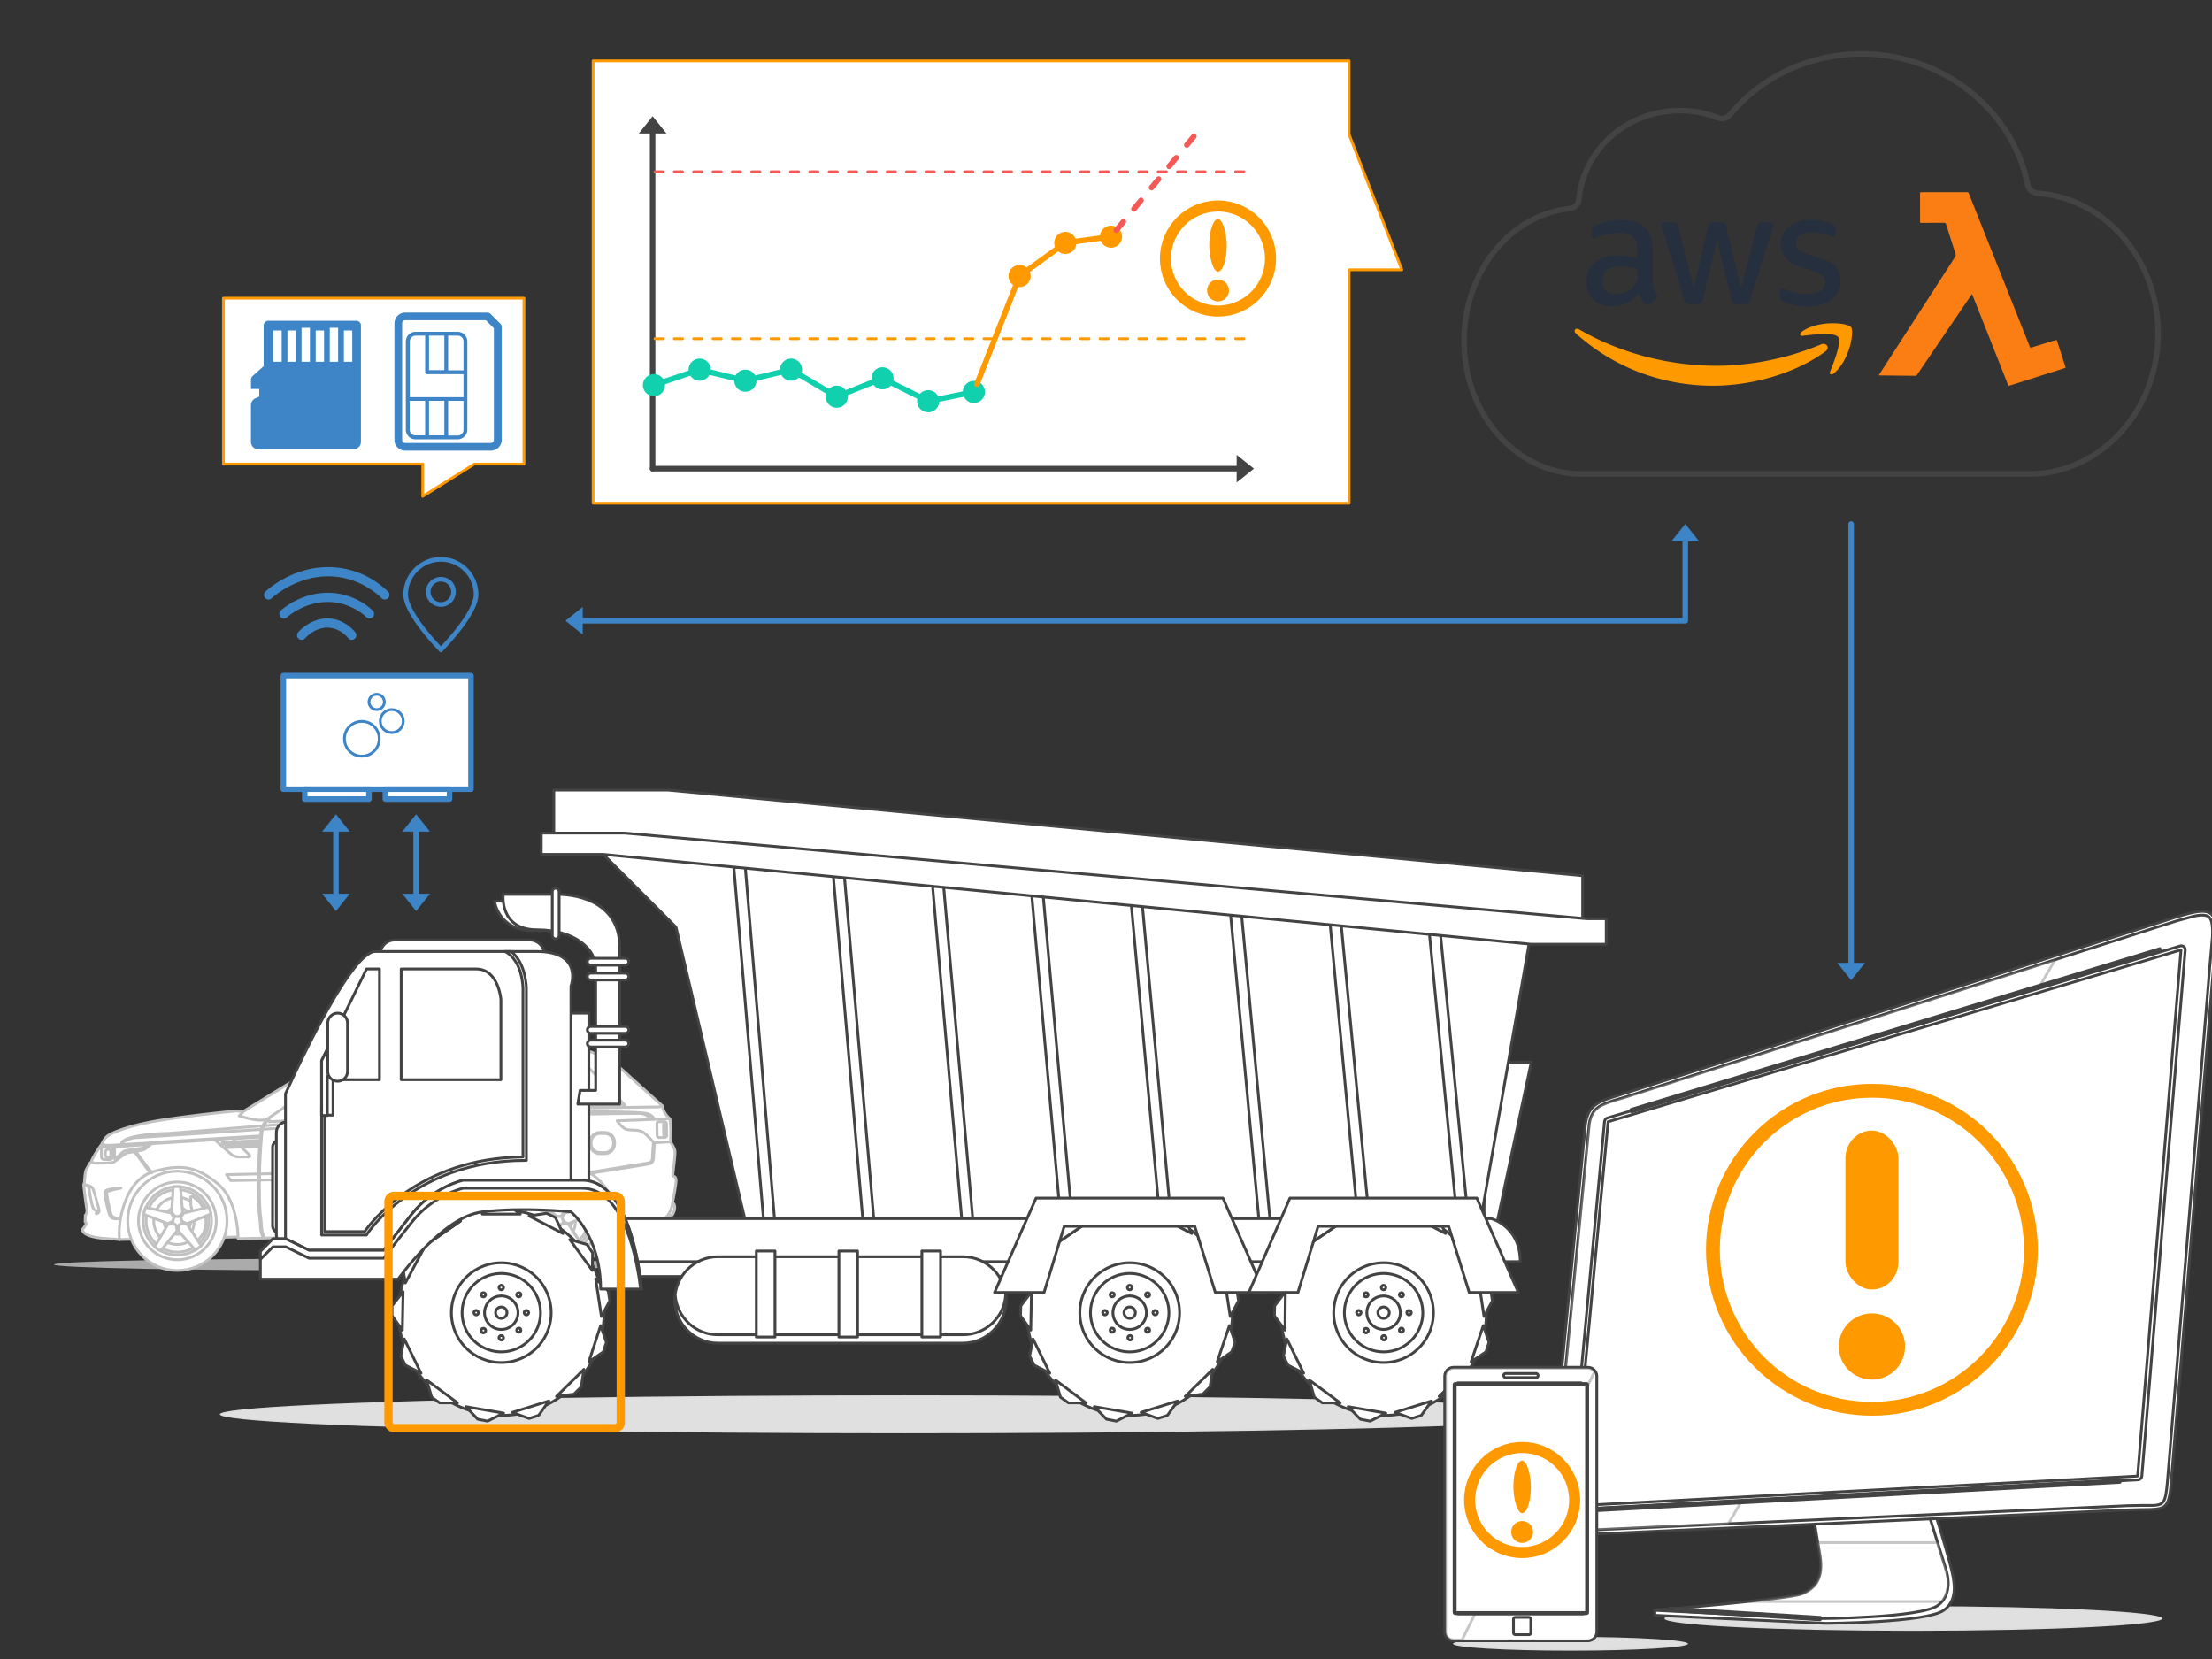 <svg xmlns="http://www.w3.org/2000/svg" width="800" height="600" stroke="#000" stroke-linecap="round" stroke-linejoin="round" fill="#fff" fill-rule="evenodd"><rect width="100%" height="100%" fill="#333333" stroke="none"/><defs><path d="M0 0l4 5h-8z" id="A" class="D" stroke="none"/><path id="B" d="M82.1 441.54c0 9.91-8.04 17.95-17.95 17.95-9.92 0-17.96-8.04-17.96-17.95 0-9.92 8.04-17.96 17.96-17.96 9.91 0 17.95 8.04 17.95 17.96"/><path id="C" d="M78.22 441.54c0 7.77-6.3 14.07-14.07 14.07s-14.07-6.3-14.07-14.07 6.3-14.07 14.07-14.07 14.07 6.3 14.07 14.07"/><path id="D" d="M76.5 441.54c0 6.82-5.53 12.35-12.35 12.35-6.83 0-12.36-5.53-12.36-12.35 0-6.83 5.53-12.36 12.36-12.36 6.82 0 12.35 5.53 12.35 12.36"/><path id="E" d="M72.69 441.55c0 4.71-3.83 8.54-8.54 8.54-4.72 0-8.55-3.83-8.55-8.54 0-4.72 3.83-8.55 8.55-8.55 4.71 0 8.54 3.83 8.54 8.55"/><path id="F" d="M69.02 441.54c0 2.69-2.18 4.87-4.87 4.87s-4.87-2.18-4.87-4.87 2.18-4.87 4.87-4.87 4.87 2.18 4.87 4.87"/><path id="G" d="M62.06 438.57l1.36 1.43h1.45l1.2-1.51-.84-9.36-2.58.03-.59 9.41"/><path id="H" d="M67.63 442.57l-1.79-.82-.47-1.39 1.04-1.62 9.14-2.2.8 2.46-8.72 3.57"/><path id="I" d="M64.02 445.12l-.26-1.96-1.19-.85-1.85.52-4.78 8.1 2.11 1.48 5.97-7.29"/><path id="J" d="M67.63 442.66l-1.94-.34-1.17.87-.07 1.93 6.25 7.01 2.06-1.56-5.13-7.91"/><path id="K" d="M62.35 442.14l1.82 1.31 1.79-1.33-.71-2.13-2.23.01-.67 2.14"/><path id="L" d="M138.22 411.15h-1.56c-1.09 0-1.97-.88-1.97-1.97v-.38c0-1.09.88-1.97 1.97-1.97h1.56c1.09 0 1.97.88 1.97 1.97v.38c0 1.09-.88 1.97-1.97 1.97"/><path id="M" d="M218.46 474.75c0 20.52-16.64 37.16-37.16 37.16-20.53 0-37.17-16.64-37.17-37.16a37.2 37.2 0 0 1 37.17-37.17c20.52 0 37.16 16.64 37.16 37.17z"/><path id="N" d="M199.33 474.74a18 18 0 0 1-18.04 18.04 18 18 0 0 1-18.03-18.04c0-4.78 1.9-9.37 5.28-12.75s7.97-5.28 12.75-5.28a18 18 0 0 1 18.04 18.03z"/><path id="O" d="M195.48 474.74c0 3.76-1.5 7.37-4.16 10.02-2.65 2.66-6.26 4.16-10.02 4.16a14.2 14.2 0 0 1-10.03-4.16c-2.66-2.65-4.15-6.26-4.15-10.02a14.2 14.2 0 0 1 14.18-14.18c3.76 0 7.37 1.49 10.02 4.15a14.2 14.2 0 0 1 4.16 10.03z"/><path id="P" d="M183.36 474.74c0 1.15-.92 2.07-2.07 2.07-1.14 0-2.06-.92-2.06-2.07 0-1.14.92-2.06 2.06-2.06 1.15 0 2.07.92 2.07 2.06z"/><path id="Q" d="M187.08 467.73c-.28.27-.28.82 0 1.1.27.27.82.27 1.1 0 .27-.28.27-.83 0-1.1-.28-.28-.69-.28-1.1 0z"/><path id="R" d="M189.56 474.75c0 .41.41.82.83.82.41 0 .82-.41.82-.82 0-.42-.41-.83-.82-.83-.55 0-.83.41-.83.83z"/><path id="S" d="M175.65 481.22c0 .22-.09.42-.24.58-.15.15-.36.24-.58.24s-.43-.09-.59-.24c-.15-.16-.24-.36-.24-.58s.09-.43.24-.59c.16-.15.37-.24.59-.24s.43.09.58.24c.15.16.24.37.24.59z"/><path id="T" d="M174.28 467.73c-.28.27-.28.82 0 1.1.27.27.82.27 1.1 0 .27-.28.27-.83 0-1.1-.28-.28-.83-.28-1.1 0z"/><path id="U" d="M217.5 476.12l3.03-5.65-.55-3.57-4.54-4.41z"/><path id="V" d="M210.21 501.58l.96-6.33-9.91 9.77 6.33-.82z"/><path id="W" d="M194.79 511.91l3.72-5.23-13.22 4.13 6.06 2.2z"/><path id="X" d="M159 507.37h6.47l-11.15-8.26 1.79 6.19z"/><path id="Y" d="M146.61 493.74l5.65 2.89-6.06-12.39-1.24 6.19z"/><path id="Z" d="M155.28 449.41l11.29-7.84-6.33-.28-3.03 2.06z"/><path id="a" d="M213.65 346.58c-.69 0-1.24.55-1.24 1.24s.55 1.24 1.24 1.24h12.53c.68 0 1.23-.55 1.23-1.24s-.55-1.24-1.23-1.24h-12.53z"/><path id="b" d="M273.53 452.44h6.75v31.11h-6.75v-31.11z"/><path id="c" d="M409.39 465.66c0 .21-.09.42-.24.58-.16.15-.36.24-.58.24s-.43-.09-.59-.24c-.15-.16-.24-.37-.24-.58 0-.22.09-.43.24-.59.16-.15.37-.24.59-.24s.42.09.58.24c.15.16.24.37.24.59z"/><path id="d" d="M401.69 480.53c-.28.27-.28.82 0 1.1.27.27.82.27 1.1 0 .27-.28.27-.83 0-1.1-.42-.28-.83-.28-1.1 0z"/><path id="e" d="M418.76 439.77l12.25 6.34-2.75-5.79-3.31-1.51z"/><path id="f" d="M441.61 459.46l.14-6.33-2.2-3.03-6.06-1.79z"/><path id="g" d="M403.75 513.97l5.65-2.89-13.63-2.34 4.41 4.54z"/><path id="h" d="M382.55 449.41l11.43-7.84-6.47-.28-2.9 2.06z"/></defs><ellipse cx="568" cy="594.5" rx="42.5" ry="2.5" class="L M" fill="#e0e0e0" stroke-opacity=".02"/><path d="M487.93 22H214.5v160h273.43V97.56H507l-19.07-48.89V22" class="F" stroke="#f90"/><g stroke="#c1c1c1"><ellipse cx="128.35" cy="457.35" fill-opacity=".69" rx="108.85" ry="2.15" class="D L" stroke="none" fill="#e0e0e0"/><g stroke-linecap="butt" class="E J" fill-rule="nonzero" stroke-linejoin="miter"><path d="M243.12 435.38l.58-.03s1.02 1.57-.54 4.06l-2.22.24 2.18-4.27M95 405.07s23.99-20 31.25-23.43c-3.32-.3-4.91-.15-4.91-.15s3.38-2.35 8.54-2.61c5.17-.25 29.31-1.38 43.48-.87l38.72 2.1c2.04.2 5.93 1.79 9.87 5.52h1.69l15.85 14.27-2.25 2-140.76 4.29-1.48-1.12"/><path d="M88.04 401.95l33.3-20.46 4.55-.97 1.74 1.13-17.85 13.24-13.56 10.9-8.9.1-2.76-2.25 3.48-1.69m-44.81 46.34l42.86-.93 93.71-1.37 7.61-1.33 32.59-1.64 2.1 1.18 5.47-9.16-3.85-12.46-21.93-6.87-28.74-.82-88.28.61-38.58 6.45-7.12 12.62-1.17 11.42 5.33 2.3"/><path d="M29.81 444.68s1.36-1.71 1.36-2.25c-.26-.54-.39-.54-.39-.54l.08-2.4s.82-.67.51-2.33-1.15-8.41-1.1-8.72.28-.66.28-1c0-.33.18-3.48.62-4.37l1.3-2.43.64-.41s1.33-3.27 3.61-6.19c.07-.38 1.15-2.71 2.66-3.55 1.5-.85 6.98-3.48 18.89-5.37 11.92-1.9 27.06-3.33 27.06-3.33l2.71.16-1.53 1.63s4.65 1.43 7.26 1.54a8002.1 8002.1 0 0 0 95.49-3.84c5.84-.41 46.45-.92 48.14-.92 1.68 0 2.09-.46 2.09-.46a8.3 8.3 0 0 0 2.71 4.65c.51 2.92.26 8.39.26 8.39s1.38 1.95 1.64 3.23c.25 1.27-.93 8.79-.72 9.1.2.31 1.38-.1 1.07 2.61-.3 2.71-1.28 7.21-1.33 7.77-.05.57-1.02 4.66-3.53 5.27-2.5.61-17.49 3.27-17.49 3.27s1.33-.56.92-3.99c-.41-3.42-2.45-12.02-10.33-16.31a21.1 21.1 0 0 0-22.15.3c-6.95 4.05-9.05 11.1-9.87 14.33-.82 3.22-.87 7.46-.87 7.46l-93.7 2s.2-13.76-7.52-20-13.2-6.96-22.61-4.4-11.71 13.61-12.43 17.39c-.71 3.79-.3 7.32-.3 7.32l-4.86-.36s-8.34-.31-8.57-3.25"/><path d="M95.38 447.65l-.18-.1c-.86-1.53-.97-3.18-1.08-4.93l-.24-2.44c-.47-2.95-.48-10.38-.48-11.21l.03-2.19h.41c-.02.54-.03 1.09-.03 2.19 0 .83.01 8.23.47 11.15.14.84.19 1.67.24 2.47.12 1.7.22 3.31 1.04 4.76.05.1.02.22-.08.28l-.1.02m-1.91-23.08v-.51c0-2.06.33-8.77.7-12.85l.13-.01c.11-.01.2-.1.19-.21-.01-.12-.11-.19-.22-.2l-.06.01a31.3 31.3 0 0 1 .29-2.36l.43-.03c-.46 1.98-1.05 12.99-1.05 15.65v.5l-.41.01m2.86-19.51l.25-.3c.04-.05.1-.07.16-.07.04 0 .09.02.13.05.09.08.09.21.02.29 0 0-.01.01-.01.02l-.55.01"/><path d="M94.98 407.15c.44-.88 1.03-1.67 1.36-2.08l.54-.02c-.11.13-.86 1.01-1.42 2.06l-.48.04m4.11-2.44s28.28-20.82 32.12-21.63c3.84-.82 19.95-.67 19.95-.67l-5.63 19.44-46.44 2.86m58.72-22.35l-2.2 19.13 39.18-1.33s-6.85-14.78-8.44-17.19c-2.3-.25-28.54-.61-28.54-.61m32.43.77l9 17.03 26.7-.51-14.78-15.29-20.92-1.23m-42.93 63.44l-.18-.11c-.33-.57-.31-1.37-.3-2.22l-.03-1.4-.01-.11.08-.07c.24-.21.4-.85.49-1.59a5.9 5.9 0 0 0 .42-.02c-.09.76-.26 1.48-.56 1.84.04.45.03.91.02 1.36-.01.79-.03 1.54.25 2.01.05.1.02.22-.08.28l-.1.03m.17-7.75v-.09c0-.09-.26-8.49-.14-12.87h.41c-.12 4.35.14 12.77.14 12.86v.09c-.13 0-.27.01-.41.01m-.04-15.37l.26-4.67c.19-3.27.37-6.36.33-7.67-.07-2.16.79-5.12 1.07-6.05.14-.01.29-.01.44-.02-.23.71-1.17 3.84-1.1 6.06.04 1.32-.15 4.42-.34 7.71l-.25 4.63-.41.01m2.74-20.45l.13-.19c.04-.06.1-.09.17-.09.04 0 .08.01.11.04.07.05.1.14.08.22l-.49.02"/><path d="M149.79 403.61l.4-.62.49-.02-.03.06c0 .01-.17.25-.37.57l-.49.01m48.2 17.54l-.05-.01a.2.2 0 0 1-.14-.25l.69-2.41c.02-.08 1.97-9.41 1.9-12.56-.02-.94-.17-1.83-.37-2.62.14 0 .28-.01.42-.01.2.79.34 1.68.36 2.62.07 3.2-1.83 12.28-1.91 12.67l-.7 2.42c-.03.09-.11.15-.2.15m1.18-20.19l-.38-.73c-.06-.1-.03-.22.07-.28.03-.02.07-.03.1-.03a.2.2 0 0 1 .18.1c.02.04.22.37.48.93l-.45.01"/><path d="M199.66 402.15l-.49-1.19.45-.01c.15.32.32.73.48 1.18l-.44.02m19.07 15.1h-1.78c-1.96 0-3.56-1.6-3.56-3.57v-.58c0-1.96 1.6-3.56 3.56-3.56h1.78c1.96 0 3.56 1.6 3.56 3.56v.58c0 1.97-1.6 3.57-3.56 3.57m-1.78-7.3c-1.74 0-3.15 1.41-3.15 3.15v.58c0 1.74 1.41 3.16 3.15 3.16h1.78c1.73 0 3.15-1.42 3.15-3.16v-.58c0-1.74-1.42-3.15-3.15-3.15h-1.78m-3.26 14.38c-.09 0-.18-.07-.2-.17-.02-.11.06-.22.17-.23l20.98-3.36c1.09-.25 1.32-1.22 1.32-2 0-.97.33-5.12.34-5.3.01-.1.1-.19.2-.19h.02c.12.01.2.11.19.22 0 .04-.34 4.32-.34 5.27 0 1.31-.58 2.16-1.64 2.4-1.12.25-20.19 3.23-21 3.36h-.04m-182.78 4.16s2.15.2 2.71 1.48 2 6.7 2.2 7.47-.31 1.54-1.07 1.48c0 0 .66-.92-.16-1.17-.82-.26-1.14-1.32-1.41-2.49-.27-1.18-1.06-5.18-.92-5.51.13-.32-1.35-1.26-1.35-1.26m11.74 12.32s-2.11.27-2.76-.86c-.65-1.12-2.15-7.5-1.98-8.83s5.83-1.43 5.83-1.43-5.35.95-5.25 1.64c.11.68 1.3 7.77 2.01 8.45.72.69 2.15 1.03 2.15 1.03"/><use href="#B"/><use href="#C"/><use href="#D"/><path d="M75.45 441.54a11.3 11.3 0 1 1-22.61 0 11.3 11.3 0 1 1 22.61 0"/><use href="#E"/><use href="#F"/><path d="M68.95 432.91l.06 2.76s.29 1.69.55 2.39.51 2.08.6 2.71c.08.63-.02 2.83-.36 3.56a7 7 0 0 0-.61 2.13l-.33 2.37c0 .14-.19.75.36 1.18.54.43 1.7-.29 2.08-.97.37-.69 1.84-2.27 2.08-2.8s.8-1.24.58-1.57c0 0 .53-1.28.53-2.42s-.1-3.17-.6-4.26c-.49-1.09-.89-2.05-1.55-2.9-.67-.85-2.71-2.42-2.71-2.42l-.68.24"/><use href="#G"/><path d="M60.72 442.54l1.77-.86.44-1.39-1.08-1.6-9.18-2.02-.75 2.47 8.8 3.4"/><use href="#H"/><use href="#I"/><use href="#J"/><use href="#K"/><use href="#B" x="137.89"/><use href="#C" x="137.89"/><use href="#D" x="137.89"/><path d="M213.34 441.54a11.3 11.3 0 0 1-22.61 0 11.3 11.3 0 1 1 22.61 0"/><use href="#E" x="137.9"/><use href="#F" x="137.89"/><path d="M206.85 432.91l.06 2.76s.29 1.69.55 2.39.51 2.08.6 2.71c.08.63-.02 2.83-.36 3.56a7 7 0 0 0-.61 2.13l-.33 2.37c0 .14-.19.75.36 1.18s1.7-.29 2.08-.97c.37-.69 1.84-2.27 2.08-2.8s.8-1.24.58-1.57c0 0 .53-1.28.53-2.42s-.1-3.17-.6-4.26c-.49-1.09-.89-2.05-1.55-2.9-.67-.85-2.71-2.42-2.71-2.42l-.68.24"/><use href="#G" x="137.9"/><path d="M198.62 442.54l1.77-.86.44-1.39-1.08-1.6-9.17-2.02-.76 2.47 8.8 3.4"/><use href="#H" x="137.9"/><use href="#I" x="137.9"/><use href="#J" x="137.9"/><use href="#K" x="137.89"/><path d="M109.36 401.49s18.95-14.25 22.5-15.48c0 0 .75-.34 2.8-.41 2.04-.07 11.39 0 11.39 0s1.6.1 1.29 1.47c-.3 1.36-4.33 15.2-4.33 15.2l3.8-.27 5.68-20.1-20.92.2-11 6.6-18.87 13.1s-4.24 3.42-3.99 3.42c.26 0 27.06-1.84 27.06-1.84s-3.68-7.45-4.43-8.17c-.75-.71-1.44.31-1.1.82.35.51 2.02 4.5 2.02 4.5s-1.03.04-1.16.11c-.14.07-.96.51-.96.51s-.51-.55-.82-.48c-.3.07-8.15 1.71-8.15 1.71l-.81-.89m46.85-11.25s2.32 5.04 2.39 6.75c.07 1.7-.69 1.23-.69 1.23l.89 1.91 22.44-.75 1.23-7.37c-.14-.95-3.35-6.96-3.35-6.96l-21.96-.2-.95 5.39"/><use href="#L"/><use href="#L" x="50.4" y="-2.04"/><path d="M54.86 413.61h-.02c-.1 0-.19-.08-.2-.19-.01-.12.08-.21.19-.22l39.37-2.4-.04.41-39.3 2.4"/><path d="M94.16 411.22l.04-.42h.07c.1 0 .21.08.21.19.01.12-.08.21-.19.22l-.13.01m-39.47 13.03l-.15-.07-.08-.09c.13-.06.27-.11.41-.16.05.08.03.2-.04.26l-.14.06"/><path d="M54.46 424.09l-1.4-1.6-4.26-5.79c-.07-.1-.05-.22.04-.29.04-.03.08-.04.12-.04.07 0 .13.03.17.08l4.24 5.78 1.48 1.68.02.02-.41.16m23.15-11.91l5.88 5.17s.95 1.05 2.92 1.07h3.53s.76-.18.3-.66c-.46-.49-6.21-6.09-6.21-6.09l-6.42.51m112.28-23.51l-1.02 12.07h.55l.95-11.18-.48-.89"/><path d="M107.85 403.36l8.12-.24c.75-.07 1.64-.65 1.77-1.12.14-.48.14-5.08-.58-6.11-.71-1.02-2.11-1.29-3.41-1.19-1.29.1-6.13.78-6.58 3.41-.44 2.63.65 3 .65 3h-1.67s.27 1.36 1.7 2.25"/><path d="M106.51 398.06l.51 7.11-9.62.51-.05-1.48 9.16-6.14m25.42 11s.2.75.61.88c.41.14 7.16-.24 7.16-.24l.65.58 4.13-.85c.2-.17.3-1.29-.21-1.47-.51-.17-10.54.34-11.25.52-.68.17-.92.17-1.09.58m50.4-2.04s.2.75.61.88c.41.14 7.16-.24 7.16-.24l.65.58 4.13-.85c.2-.17.31-1.29-.21-1.47-.51-.17-10.54.34-11.25.52-.68.17-.92.17-1.09.58m-67.9 35.08h-.51c-7.87-.05-15.34-1.84-15.34-1.84l48.9-1.44a17.9 17.9 0 0 1-.12 2.25l-32.93 1.03m33.35-1.05c.11-.93.11-1.91.11-2.24l23.48-.5h.52c-3.68 1.64-8.18 1.78-13.23 2.18-1.56.13-5.69.34-10.88.56"/><path d="M147.36 441.07a16.1 16.1 0 0 0 .12-2.25l.41-.01c.01.34 0 1.31-.11 2.25l-.42.01M43.99 413.26c2.08-2.97 14.56-3.34 16.2-3.34 1.27 0 23.03-1.83 34.79-2.76-.17.33-.31.68-.41 1.03-.02.07-.04.15-.07.26l-45.87 3.03c-2.08.31-4.64 1.78-4.64 1.78m50.94-4.84l.03-.12c.12-.4.3-.8.5-1.18l6.4-.48 45.42-2.93 2.51-.09c-.24.39-.49.85-.59 1.15-.01.01-.04.11-.1.29l-1.86.08-52.31 3.28m54.61-3.37c.03-.1.04-.15.04-.15.11-.33.44-.88.7-1.29l47.6-1.37c.46-.03 1.07-.06 1.78-.08a12.1 12.1 0 0 1 .36 1.15l-16.36.5-34.12 1.24m85.98-.15s-.85-.99-1.29-1.29a5.5 5.5 0 0 0-3.14-.92 25.7 25.7 0 0 0-1.17-.02 1329.9 1329.9 0 0 0-25.87.49c-.67.04-1.97.08-3.6.14-.11-.42-.23-.8-.35-1.16a361.8 361.8 0 0 1 8.65-.08l11.19.05c2.56 0 10.26.1 13.2.47 2.93.38 3.47 2.22 3.47 2.22l-1.09.1"/><path d="M94.5 408.44l.06-.26a6.5 6.5 0 0 1 .41-1.03l.49-.04c-.21.38-.39.79-.5 1.19-.01.03-.03.07-.04.11l-.42.03m54.6-3.38l.09-.3a6.7 6.7 0 0 1 .6-1.14l.49-.02a7.7 7.7 0 0 0-.7 1.29c0 .01-.02.06-.05.15l-.43.02m50.92-1.75l-.36-1.16.43-.01c.13.35.25.74.35 1.15l-.42.02M83.43 426.96l-1.53-2.14 11.56-.24-.04 2.12v.09l-9.99.17m10.4-.17v-.08l.04-2.14 53.56-1.12-.09 2.25c-.01.05-.01.11-.01.17l-53.5.92m53.91-.93v-.15l.1-2.26 32.47-.68-1.54 2.56-31.03.53"/><path d="M93.43 426.79v-.09l.04-2.13.41-.01-.04 2.15v.07l-.41.01m53.91-.93v-.17l.1-2.24.41-.01-.1 2.26v.16h-.41m75.84-20.52s1.81 2.56 3.24 3.07 4.16 0 5.83.89 4.26 3.99 4.26 3.99l5.95-.34s.46-4.81-.25-8.39c-1.71.17-19.03.78-19.03.78"/><path d="M240.48 411.35l-2.13.04c-.38.01-.69-.29-.7-.66l-.08-4.33c-.01-.38.29-.69.67-.7l2.13-.04c.37-.01.69.29.69.67l.09 4.33c.01.37-.29.68-.67.69"/><path d="M240.46 410.78h0c.23-.01.42-.2.41-.44l-.07-3.6c0-.24-.2-.42-.43-.42-.24.01-.42.2-.42.43l.07 3.61c.01.24.2.42.44.42m-207.42 9.44s.61.42 1.57.45c.95.03 4.94.03 6.1-.24s4.16-3.38 5.77-3.58c1.6-.2 4.84-.82 5.59-1.09s3.17-2.49 3.17-2.49l-14.97.92c-2.18.07-3.62-.16-3.62-.16s-3.54 4.99-3.61 6.19m6.69-.86h-2.07c-.55 0-.99-.44-.99-.99v-2.69c0-.55.44-.99.99-.99h2.07c.55 0 .99.44.99.99v2.69c0 .55-.44.99-.99.99m-.64-.71h0c-.55 0-.99-.44-.99-.99v-1.04c0-.55.44-.99.99-.99s.99.44.99.99v1.04c0 .55-.44.99-.99.99"/><path d="M41.4 414.78l11.92-.84s-1.18 1.28-2.25 1.36c-1.08.07-5.66.74-6.22 1.04-.56.31-2.35 2.38-3.4 2.66l-.05-4.22m38.94-1.56l.56.64 12.41-.61.02-.82-12.99.79m1.28 1.4l.46.41 11.25-.41.05-.84-11.76.84"/></g></g><ellipse cx="327.28" cy="511.51" rx="247.78" ry="6.88" class="L M" fill="#e0e0e0" stroke-opacity=".02"/><g class="E J K" fill-rule="nonzero" stroke-linejoin="miter" stroke="#434343"><path d="M536.73 442.25l3.85 3.86 13.22-61.95h-13.22l-3.85 41.85z"/><path d="M200.29 309h17.9l26.29 26.3 25.6 108.47h264.99l18.72-106.96h18.59v-20.1l-330.93-30.97h-41.16z"/><path d="M276.7 447.76h3.99l-11.15-134.08h-4.13zm35.92 0h3.99l-11.29-131.6h-3.99zm35.8 0h3.99l-11.29-128.98h-3.99zm35.79.01h4.13l-11.29-126.51h-4.13zm35.92-.01h3.99l-11.29-123.89h-3.99zm35.8 0h3.99l-11.29-121.41h-3.99zm35.78 0h4.13l-11.29-118.8h-3.99zm35.94 0h3.99l-11.29-116.32h-3.99zm-300.24 4.55h289.08v9.36H227.41v-9.36z"/><path d="M221.22 440.74v15.56h328.59c0-12.81-10.46-15.56-10.46-15.56H221.22z"/><use href="#M"/><use href="#N"/><use href="#O"/><path d="M187.35 474.75c0 3.34-2.71 6.05-6.05 6.05-3.35 0-6.06-2.71-6.06-6.05a6.1 6.1 0 0 1 6.06-6.06 6.1 6.1 0 0 1 4.28 1.77c1.14 1.14 1.77 2.68 1.77 4.29z"/><use href="#P"/><path d="M182.12 465.66c0 .21-.09.42-.24.58-.15.15-.36.24-.58.24s-.43-.09-.59-.24c-.15-.16-.24-.37-.24-.58 0-.22.09-.43.24-.59.16-.15.37-.24.59-.24s.43.09.58.24c.15.16.24.37.24.59z"/><use href="#Q"/><use href="#R"/><use href="#Q" y="12.8"/><use href="#R" x="-9.09" y="9.08"/><use href="#S"/><use href="#R" x="-18.17"/><use href="#T"/><path d="M174.41 439.09h13.77l-5.1-3.85h-3.58zm16.94.68l12.25 6.34-2.75-5.79-3.17-1.51zm22.85 19.69l.14-6.33-2.07-3.03-6.19-1.79z"/><use href="#U"/><path d="M218.19 488.92l1.1-3.44-2.06-6.06-4.27 13.08z"/><use href="#V"/><use href="#W"/><path d="M176.35 513.97l5.78-2.89-13.63-2.34 4.27 4.54z"/><use href="#X"/><use href="#Y"/><path d="M145.51 481.07l.27-13.9-3.99 5.09v3.58zm1.1-17.07l6.47-12.11-5.78 2.62-1.79 3.16z"/><use href="#Z"/><use href="#Z"/><path d="M142.61 339.98a5.2 5.2 0 0 0-5.09 5.09 5.2 5.2 0 0 0 5.09 5.1h49.15a5.2 5.2 0 0 0 5.09-5.1 5.2 5.2 0 0 0-5.09-5.09h-49.15zM98.57 415v28.22c0 1.65 1.51 3.03 3.3 3.03s3.31-1.38 3.31-3.03V415c0-1.65-1.52-3.03-3.31-3.03-1.79.14-3.3 1.38-3.3 3.03z"/><path d="M99.94 409.63v36.89c0 2.21 1.79 3.86 3.85 3.86 2.21 0 4-1.79 4-3.86v-36.89c0-2.2-1.79-3.85-4-3.85-2.06-.14-3.85 1.65-3.85 3.85zm102.28-43.22h10.74v64.84h-10.74v-64.84z"/><path d="M135.74 344.11c-9.64 0-32.49 51.48-32.49 51.48v61.95h38.13s15.42-25.6 34-25.6h31.11v-75.3s4.68-12.53-12.52-12.53h-58.23z"/><path d="M116.32 400.14v46.52h16.24l.14-.27s17.21-26.71 57.13-26.71h.55v-62.22s0-8.94-5.51-13.35h-2.2c6.47 3.44 6.47 13.35 6.47 13.35v60.98c-37.72.28-55.34 24.23-57.26 26.99h-14.46v-45.29h-1.1zm28.77-49.7v40.06h36.07v-29.05s-.83-11.01-8.95-11.01h-27.12z"/><path d="M116.32 403.3h4.13v-12.8h16.79v-40.06h-4.68l-16.24 33.18v19.68z"/><path d="M116.32 383.61v19.82h2.07v-14.18l2.61-2.61v-5.78c-.83-1.24-1.51-1.79-2.34-1.93l-2.34 4.68z"/><path d="M118.53 369.99v17.48c0 2.07 1.65 3.58 3.58 3.58 2.06 0 3.58-1.65 3.58-3.58v-17.48c0-2.07-1.65-3.58-3.58-3.58s-3.58 1.65-3.58 3.58zm91.95 56.85h-42.95s-10.74 2.34-18.58 12.25l-10.19 13.08h-26.98l-8.4-4.13H98.7l-4.54 4.54v10.05h49.83s15.97-22.71 30.56-24.36c14.59-1.79 31.94 0 31.94 0s10.74 8.67 10.74 27.94h14.86c-.14-.14-3.03-39.37-21.61-39.37z"/><path d="M210.48 426.84h-42.95s-10.74 2.34-18.58 12.25l-10.19 13.08h-26.98l-8.4-4.13H98.7l-4.54 4.54v2.89l4.54-4.54h4.68l8.4 4.13h26.98s2.34-3.17 10.19-13.08c7.84-9.91 18.58-12.25 18.58-12.25h42.95c15.56 0 20.1 27.26 21.2 36.34h.27s-2.89-39.23-21.47-39.23zm-17.89-90.31h12.52l-18.17-10.6h-8.12c0-.14 1.38 10.6 13.77 10.6z"/><path d="M209.8 394.35l-.83 4.96h15.14v-56.72c0-15.41-13.63-19.13-22.71-19.13h-19.41s-1.52 12.8 12.25 12.8c13.63 0 21.2 7.02 21.2 13.63v44.46h-5.64z"/><path d="M199.74 322.5v15.83c0 .69.55 1.24 1.24 1.24s1.24-.55 1.24-1.24V322.5c0-.69-.55-1.24-1.24-1.24-.69-.14-1.24.55-1.24 1.24z"/><use href="#a"/><use href="#a" y="5.37"/><use href="#a" y="24.65"/><use href="#a" y="29.6"/><path d="M259.63 454.51c-8.54 0-15.56 7.02-15.56 15.56 0 8.53 7.02 15.55 15.56 15.55h88.65c8.53 0 15.55-7.02 15.55-15.55 0-8.54-7.02-15.56-15.55-15.56h-88.65z"/><path d="M348.28 482.73h-88.65c-8.13 0-14.6-6.19-15.42-14.04 0 .55-.14.96-.14 1.51 0 8.54 7.02 15.56 15.56 15.56h88.65c8.53 0 15.55-7.02 15.55-15.56 0-.55-.14-.96-.14-1.51-.68 7.85-7.29 14.04-15.41 14.04z"/><use href="#b"/><use href="#b" x="29.87"/><use href="#b" x="59.88"/><use href="#M" x="227.27"/><path d="M426.61 474.74a18 18 0 0 1-18.04 18.04c-9.96 0-18.03-8.08-18.03-18.04 0-4.78 1.9-9.37 5.28-12.75s7.97-5.28 12.75-5.28a18 18 0 0 1 18.04 18.03z"/><use href="#O" x="227.27"/><path d="M414.62 474.75c0 1.6-.63 3.14-1.77 4.28s-2.68 1.77-4.28 1.77c-3.35 0-6.06-2.71-6.06-6.05a6.1 6.1 0 0 1 6.06-6.06 6.1 6.1 0 0 1 4.28 1.77c1.14 1.14 1.77 2.68 1.77 4.29z"/><use href="#P" x="227.27"/><use href="#c"/><use href="#T" x="240.21"/><use href="#R" x="227.41"/><use href="#T" x="240.21" y="12.8"/><use href="#R" x="218.32" y="9.08"/><use href="#d"/><use href="#R" x="209.24"/><use href="#d" y="-12.8"/><path d="M401.69 439.09h13.9l-5.23-3.85h-3.58z"/><use href="#e"/><use href="#f"/><path d="M444.92 476.12l3.02-5.65-.55-3.57-4.54-4.41zm.54 12.8l1.24-3.44-2.07-6.06-4.4 13.08z"/><use href="#V" x="227.41"/><use href="#W" x="227.41"/><use href="#g"/><path d="M386.41 507.37h6.33l-11.01-8.26 1.79 6.19z"/><use href="#Y" x="227.41"/><path d="M372.78 481.07l.27-13.9-3.85 5.09-.14 3.58zm1.1-17.07l6.47-12.11-5.78 2.62-1.65 3.16z"/><use href="#h"/><use href="#h"/><path d="M359.7 467.45h17.9l7.29-23.95h47.22l7.43 23.95h17.76l-15.01-34.14H374.7z"/><use href="#M" x="319.09"/><use href="#N" x="319.09"/><use href="#O" x="319.09"/><path d="M506.44 474.75c0 3.34-2.71 6.05-6.05 6.05-1.61 0-3.15-.63-4.29-1.77a6.1 6.1 0 0 1 0-8.57 6.1 6.1 0 0 1 8.57 0c1.14 1.14 1.77 2.68 1.77 4.29z"/><use href="#P" x="319.09"/><use href="#c" x="91.82"/><use href="#T" x="332.03"/><use href="#R" x="319.22"/><use href="#T" x="332.03" y="12.8"/><use href="#R" x="310.14" y="9.08"/><use href="#S" x="319.23"/><use href="#R" x="301.05"/><use href="#T" x="319.23"/><path d="M493.5 439.09h13.9l-5.09-3.85h-3.72z"/><use href="#e" x="91.81"/><use href="#f" x="91.81"/><use href="#U" x="319.22"/><path d="M537.42 488.92l1.1-3.44-2.07-6.06-4.4 13.08z"/><use href="#V" x="319.22"/><use href="#W" x="319.23"/><use href="#g" x="91.81"/><use href="#X" x="319.22"/><use href="#Y" x="319.22"/><path d="M464.73 481.07l.14-13.9-3.85 5.09-.14 3.58zm.96-17.07l6.61-12.11-5.78 2.62-1.79 3.16z"/><use href="#h" x="91.82"/><use href="#h" x="91.82"/><path d="M451.66 467.45h17.76l7.29-23.95h47.22l7.43 23.95h17.76l-15-34.14h-67.59zM195.75 301.3v7.71h22.44L553.8 341.5h27.11v-9.23h-7.02L225.9 301.3z"/></g><path d="M571.06 72.15c-.16 1.72-1.6 3.11-3.37 3.3-21.59 2.24-38.19 22.83-38.19 47.89 0 26.56 19.01 48.08 42.43 48.08h161.91c25.77 0 46.66-22.75 46.66-50.81 0-26.9-19.19-48.91-43.46-50.7a4 4 0 0 1-3.72-3.16c-5.42-26.98-30.44-47.25-60.03-47.25-19.22 0-36.35 8.43-47.47 21.84-1.08 1.32-2.91 1.91-4.51 1.26a36.1 36.1 0 0 0-13.86-2.58c-19.11 0-34.79 14.13-36.42 32.14z" class="B C J K" stroke-width="2" fill="none" stroke-linejoin="miter" stroke="#434343"/><g transform="translate(204.5 189.5)"><path d="M5.63 35H405V5.63" class="B C G" stroke-width="2" fill="none" stroke="#3d85c6"/><g class="I" fill="#3d85c6"><use transform="matrix(0 -1.25 1.25 0 -35 35)" href="#A" y="28"/><use transform="scale(1.25)" x="324" href="#A"/></g></g><g transform="translate(233.5 35.43)"><g transform="translate(2.53 6.59)"><path d="M0 127.48V5.63" class="B C K" stroke-width="2" fill="none" stroke="#434343"/><use fill="#434343" transform="matrix(1.25 0 0 1.25 0 0)" href="#A"/></g><g transform="translate(2.53 134.07)"><path d="M0 0h211.85" class="B C K" stroke-width="2" fill="none" stroke="#434343"/><use fill="#434343" transform="matrix(0 1.25 -1.25 0 217.475 -217.475)" x="173.98" href="#A"/></g><g stroke="#11d0ae" fill="#11d0ae" class="B" stroke-width="2"><circle cx="3.01" cy="3.01" r="3.01" transform="matrix(-1 0 0 -1 6.02 106.87)"/><circle cx="3.01" cy="3.01" r="3.01" transform="matrix(-1 0 0 -1 22.55 101.27)"/><circle cx="3.01" cy="3.01" r="3.01" transform="matrix(-1 0 0 -1 39.08 105.26)"/><circle cx="3.01" cy="3.01" r="3.01" transform="matrix(-1 0 0 -1 55.61 101.27)"/><circle cx="3.01" cy="3.01" r="3.01" transform="matrix(-1 0 0 -1 72.14 111.05)"/><circle cx="3.01" cy="3.01" r="3.01" transform="matrix(-1 0 0 -1 88.67 104.4)"/><circle cx="3.01" cy="3.01" r="3.01" transform="matrix(-1 0 0 -1 105.2 112.68)"/><circle cx="3.01" cy="3.01" r="3.01" transform="matrix(-1 0 0 -1 121.73 109.32)"/></g><g class="F H B" stroke-width="2" stroke="#f90" fill="#f90"><circle cx="3.01" cy="3.01" r="3.01" transform="matrix(-1 0 0 -1 138.26 67.4)"/><circle cx="3.01" cy="3.01" r="3.01" transform="matrix(-1 0 0 -1 154.79 55.43)"/><circle cx="3.01" cy="3.01" r="3.01" transform="matrix(-1 0 0 -1 171.32 53.17)"/></g><path d="M5.86 102.88l10.83-3.67m5.77-.25l10.68 2.58m5.85 0l10.68-2.58m5.52.84l11.35 6.71m5.37.4l10.95-4.4m5.5.22l11.15 5.58m5.62.76l10.64-2.16" fill="#11d0ae" stroke="#11d0ae" class="B" stroke-width="2"/><path d="M119.82 103.51l14.32-36.32m3.54-4.57l11.66-8.45m5.42-2.17l10.57-1.44" class="F H B" stroke-width="2" stroke="#f90" fill="#f90"/><path d="M170.23 47.83l29.31-35.45" fill="#f65856" stroke="#f65856" stroke-dasharray="4 6" class="B" stroke-width="2"/><g stroke-dasharray="3 4" class="C" fill="none"><path d="M3.35 87.07h214.63" class="F" stroke="#f90"/><path d="M3.35 26.71h214.63" stroke="#f65856"/></g></g><ellipse cx="691.99" cy="585.36" rx="90.04" ry="4.45" class="L M" fill="#e0e0e0" stroke-opacity=".02"/><g class="J K" stroke-linejoin="miter" stroke="#434343"><path d="M700.29 548.63c6.08 19.61 6.08 21.69 6.35 23.69.37 3 .18 7.26-3.54 9.98-6.08 4.63-42.65 4.81-42.65 4.81l-61.9-2.9-.09-1.54c0-.55 1.27-.46 1.91-.46l3.44-.27c15.43-1 46.65-2.36 50.1-3.81 4.81-2 7.9-5.45 6.54-13.98l-2.63-15.88 42.47.36z"/><path d="M697.57 547.63l6.08 19.6s3.36 8.81-2.72 13.34c-6.08 4.63-42.66 4.81-42.66 4.81l-59.99-2.99s48.56-3.99 53.37-5.99 7.89-5.45 6.53-13.98l-2.63-15.88 42.02 1.09z"/><path d="M779.52 334.08l-192.49 61.53c-8.17 2.64-12.89 3.27-13.71 11.8l-13.34 137.68c-1.09 11.07-1.18 10.53 9.08 10.07l200.48-9.07c13.52-.64 14.79 1.9 15.79-11.16L800.4 351.6c.18-2.36.27-4.72.54-7.08 2.18-18.61-1.45-16.88-21.42-10.44h0z"/><path d="M779.98 335.35l7.44-2.36 5.63-1.54c1.45-.36 4.35-.91 5.71.09 1 .73 1.27 2.45 1.37 3.63a28.2 28.2 0 0 1 0 3.9l-.46 5.27-.63 7.08-15.07 183.32c-.18 2.09-.36 4.45-.82 6.45-.18.81-.54 1.9-1.27 2.45-.9.72-2.63.82-3.72.82h-3.63l-4.99.09-200.48 9.07a42 42 0 0 0-3.36.18c-.82 0-1.63.09-2.45 0-.45 0-1.63-.09-2-.45-.36-.36-.36-1.54-.36-2l.09-2.54.36-3.63 13.35-137.68c.18-2.27.81-4.72 2.54-6.35 1.09-1.09 2.54-1.72 3.99-2.27 2-.82 4.17-1.36 6.26-2l192.5-61.53h0z"/><path d="M743.22 347.15l-155.83 49.83a167.7 167.7 0 0 0-6.26 1.99c-1.45.55-2.9 1.18-3.99 2.27-1.73 1.63-2.27 3.99-2.54 6.35l-13.35 137.68-.36 3.63c-.09.82-.09 1.73-.09 2.54 0 .46 0 1.64.36 2 .37.36 1.46.45 2 .45h2.45a42 42 0 0 0 3.36-.18l56.09-2.54 118.16-204.02z" opacity=".3" class="E" fill-rule="nonzero"/><path d="M788.41 342.15l-207.1 62.17c-.55.18-.91.64-1 1.18l-12.98 138.95c0 .46.09.82.36 1.09.28.27.64.45 1.09.45l204.48-10.8c.72 0 1.27-.63 1.36-1.27l15.7-190.4c0-.46-.18-.91-.54-1.18-.46-.28-.91-.37-1.37-.19h0z"/><path d="M788.79 343.52l-15.7 190.32-204.48 10.8 12.98-138.95 207.2-62.17z"/><g class="E" fill-rule="nonzero"><path d="M703.65 567.24l-2.9-9.35h-43.2l.72 4.63c1.36 8.53-1.72 11.98-6.53 13.98-1.82.72-9.62 1.72-18.79 2.72h69.43c3.99-4.72 1.27-11.98 1.27-11.98z" opacity=".3"/><path d="M590.11 402.15l-.27-.9 191.32-58.18.18.82zm-16.24 144.39l-.09-.9 192.95-10.44v.91zm84.4 39.3l-54.45-3.36.09-.91 54.45 3.36z"/></g><path d="M525.72 494.5h48.56c1.82 0 3.22 1.49 3.22 3.22v92.49c0 1.82-1.49 3.22-3.22 3.22h-48.56c-1.82 0-3.22-1.48-3.22-3.22v-92.49c0-1.82 1.49-3.22 3.22-3.22h0z"/><path d="M574.28 494.83h-48.56c-1.57 0-2.89 1.32-2.89 2.89v92.49c0 1.57 1.32 2.89 2.89 2.89h3.06l47.89-96.95c-.49-.74-1.4-1.32-2.39-1.32z" opacity=".3" class="E" fill-rule="nonzero"/><path d="M526.3 500.36h47.49c.16 0 .41.17.41.41v82.42c0 .17-.16.41-.41.41H526.3c-.16 0-.41-.16-.41-.41v-82.42c0-.24.17-.41.41-.41h0z"/><path d="M526.3 500.78h47.49v82.42H526.3v-82.42zm18.25-4.05h10.99c.41 0 .74.33.74.74h0c0 .42-.33.75-.74.75h-10.99c-.41 0-.74-.33-.74-.75h0c-.08-.41.33-.74.74-.74h0zm3.47 88.2h4.96c.41 0 .66.33.66.66v4.96c0 .41-.33.66-.66.66h-4.96c-.41 0-.66-.33-.66-.66v-4.96c0-.33.25-.66.66-.66h0z"/><path d="M527.21 500.12h44.59v.41h-44.59v-.41zm.16 83.16h45.26v.41h-45.26v-.41z" class="E" fill-rule="nonzero"/></g><circle cx="677" cy="452" r="57.5" stroke-width="5" class="C F" fill="none" stroke="#f90"/><g class="D H" stroke="none" fill="#f90"><circle cx="677" cy="486.98" r="11.98"/><rect height="57.5" rx="10" width="19.17" x="667.42" y="408.88"/></g><circle cx="550.5" cy="542.5" r="19" stroke-width="4" class="C F" fill="none" stroke="#f90"/><g class="D H" stroke="none" fill="#f90"><circle cx="550.5" cy="554.06" r="3.96"/><rect height="19" rx="10" width="6.33" x="547.33" y="528.25"/></g><g transform="translate(669.5 189.5)"><path d="M0 0v159.38" class="B C G" stroke-width="2" fill="none" stroke="#3d85c6"/><use transform="matrix(-1.25 0 0 -1.25 0 330)" href="#A" y="132" class="I" fill="#3d85c6"/></g><rect height="84" rx="2" stroke-width="3" width="84" x="140.5" y="432.5" class="C F" fill="none" stroke="#f90"/><circle cx="440.5" cy="93.5" r="19" stroke-width="4" class="C F" fill="none" stroke="#f90"/><g class="D H" stroke="none" fill="#f90"><circle cx="440.5" cy="105.06" r="3.96"/><rect height="19" rx="10" width="6.33" x="437.33" y="79.25"/></g><g class="B G" stroke-width="2" stroke="#3d85c6"><path d="M102.47 244.35h67.86v41.08h-67.86z"/><path d="M110.22 285.43h23.22V289h-23.22zm29.15 0h23.22V289h-23.22z"/></g><circle cx="136.23" cy="253.87" r="2.78" class="G" stroke="#3d85c6"/><circle cx="141.69" cy="260.8" r="4.16" class="G" stroke="#3d85c6"/><circle cx="130.86" cy="267.19" r="6.29" class="G" stroke="#3d85c6"/><path d="M127.22 231.4c-.5 0-1.01-.23-1.32-.66-.03-.04-2.92-3.75-7.53-3.75-4.71 0-7.98 3.8-8.02 3.84-.59.7-1.65.78-2.35.18-.69-.59-.78-1.64-.18-2.34.17-.21 4.33-5.01 10.55-5.01 6.29 0 10.02 4.88 10.18 5.08.55.74.4 1.77-.34 2.32-.29.23-.63.34-.99.34zm-24.54-7.73c-.44 0-.88-.17-1.21-.53-.63-.67-.59-1.72.08-2.34.28-.26 7.01-6.42 16.98-6.42 10.04 0 16.05 6.22 16.31 6.49.63.66.6 1.72-.06 2.34-.66.63-1.72.61-2.34-.06-.05-.05-5.34-5.44-13.91-5.44-8.68 0-14.66 5.47-14.72 5.52-.32.29-.72.44-1.13.44zm36.48-6.85c-.46 0-.9-.18-1.23-.54-.07-.07-7.39-7.86-19.26-7.86-11.96 0-20.29 7.86-20.37 7.93-.67.64-1.71.62-2.35-.04-.63-.67-.61-1.71.05-2.35.38-.37 9.35-8.87 22.68-8.87a30.9 30.9 0 0 1 21.72 8.95c.61.67.57 1.73-.1 2.34-.33.29-.74.44-1.14.44z" class="D E I" stroke="none" fill-rule="nonzero" fill="#3d85c6"/><g stroke-width="1.03" class="E G H J" fill-rule="nonzero" stroke="#3d85c6" fill="#f90" stroke-linejoin="miter"><path d="M159.45 201.97c-7.21 0-13.06 5.85-13.06 13.06 0 7.1 12.3 19.58 12.82 20.14l.24.23.23-.23c.52-.56 12.82-13.04 12.82-20.14 0-7.21-5.84-13.06-13.05-13.06zm0 32.5c-1.73-1.78-12.41-13.12-12.41-19.44a12.4 12.4 0 1 1 24.81 0c0 6.32-10.68 17.66-12.4 19.44z"/><path d="M159.45 209.15a4.9 4.9 0 0 0-4.9 4.9 4.9 4.9 0 0 0 4.9 4.89 4.9 4.9 0 0 0 4.89-4.89 4.8 4.8 0 0 0-1.41-3.48c-.93-.92-2.18-1.44-3.48-1.42zm0 9.14c-2.35 0-4.25-1.9-4.25-4.24 0-2.35 1.9-4.25 4.25-4.25 2.34 0 4.24 1.9 4.24 4.25a4.2 4.2 0 0 1-4.24 4.24z"/></g><g transform="translate(121.5 294.5)"><path d="M0 5.63v23.75" class="B C G" stroke-width="2" fill="none" stroke="#3d85c6"/><g class="I" fill="#3d85c6"><use transform="matrix(1.25 0 0 1.25 0 0)" href="#A"/><use transform="matrix(-1.25 0 0 -1.25 0 70)" href="#A" y="28"/></g></g><g transform="translate(150.5 294.5)"><path d="M0 5.63v23.75" class="B C G" stroke-width="2" fill="none" stroke="#3d85c6"/><g class="I" fill="#3d85c6"><use transform="matrix(1.25 0 0 1.25 0 0)" href="#A"/><use transform="matrix(-1.25 0 0 -1.25 0 70)" href="#A" y="28"/></g></g><path d="M80.8 107.84h108.7v60h-17.94l-18.68 11.66v-11.66H80.8v-60" class="F" stroke="#f90"/><g class="E D" stroke="none" fill-rule="nonzero"><path d="M169.02 155.4v-31.9c0-1.89-1.55-3.5-3.5-3.5h-15.25c-1.89 0-3.5 1.55-3.5 3.5v31.9c0 1.89 1.55 3.5 3.5 3.5h15.25c1.95-.06 3.5-1.61 3.5-3.5zm-3.5-34.01a2.1 2.1 0 0 1 2.11 2.11v10.43h-5.55v-12.54zm-4.82 0v12.48h-5.55v-12.48zm-12.49 22.19V123.5c0-1.17.95-2.11 2.11-2.11h3.44v13.2c0 .39.33.72.72.72h13.15v8.33h-19.42zm2.06 13.87a2.1 2.1 0 0 1-2.11-2.1v-10.38h5.6v12.48zm4.88 0v-12.48h5.55v12.48zm6.93 0v-12.48h5.55v10.43a2.1 2.1 0 0 1-2.11 2.11h-3.44zm-33.23-41.44H97.07c-.95 0-1.72.77-1.72 1.73v14.68l-4 3.58a1.7 1.7 0 0 0-.58 1.31v3.36h2.99v2.76l-1.37.6c-1 .44-1.64 1.41-1.64 2.5v13.27a2.7 2.7 0 0 0 2.7 2.69h34.39c1.5 0 2.69-1.21 2.69-2.69v-42.09c.05-.93-.73-1.7-1.68-1.7zm-26.98 14.82h-3.03v-11.3h3.03v11.3zm5.11 0h-3.03v-11.3h3.03v11.3zm5.11 0h-3.03v-12.28h3.03v12.28zm5.11 0h-3.03v-11.3h3.03v11.3zm5.08 0h-3.02v-12.28h3.02v12.28zm5.11 0h-3.03v-11.3h3.03v11.3zm54.06 28.27v-40.94c0-.39-.17-.73-.39-1l-3.72-3.72c-.27-.22-.66-.39-1-.39h-29.79a3.9 3.9 0 0 0-3.89 3.88v42.17a3.9 3.9 0 0 0 3.89 3.89h31.02a3.9 3.9 0 0 0 3.88-3.89zm-34.9 1.11c-.61 0-1.11-.5-1.11-1.11v-42.17c0-.61.5-1.11 1.11-1.11h29.18l2.89 2.89v40.39c0 .61-.5 1.11-1.11 1.11z" class="I" fill="#3d85c6"/><path d="M597.78 101.29a10.2 10.2 0 0 0 .36 2.97c.27.74.6 1.54 1.07 2.4.17.27.24.54.24.77 0 .33-.2.67-.64 1l-2.1 1.4a1.6 1.6 0 0 1-.87.3c-.33 0-.67-.16-1-.46-.47-.5-.87-1.04-1.2-1.57l-1.04-1.97a12.3 12.3 0 0 1-9.81 4.6c-2.8 0-5.04-.8-6.67-2.4-1.64-1.6-2.47-3.74-2.47-6.41 0-2.83 1-5.13 3.04-6.87 2.03-1.73 4.74-2.6 8.17-2.6 1.14 0 2.31.1 3.54.26a47.7 47.7 0 0 1 3.84.74v-2.44c0-2.53-.54-4.3-1.57-5.34-1.07-1.03-2.87-1.53-5.44-1.53a15.1 15.1 0 0 0-3.6.43 26.1 26.1 0 0 0-3.61 1.14c-.53.23-.93.36-1.17.43a1.9 1.9 0 0 1-.53.1c-.47 0-.7-.33-.7-1.03v-1.64c0-.53.07-.93.23-1.17.17-.23.47-.46.94-.7 1.16-.6 2.57-1.1 4.2-1.5 1.64-.43 3.37-.63 5.21-.63 3.97 0 6.87.9 8.74 2.7 1.84 1.8 2.77 4.54 2.77 8.21v10.81zm-13.55 5.07a10.9 10.9 0 0 0 3.44-.6 7.5 7.5 0 0 0 3.17-2.13 5.4 5.4 0 0 0 1.13-2.14 12 12 0 0 0 .33-2.9v-1.4c-.96-.24-2-.44-3.07-.57-1.06-.13-2.1-.2-3.13-.2-2.24 0-3.87.43-4.98 1.33-1.1.9-1.63 2.17-1.63 3.84 0 1.57.4 2.74 1.23 3.54.81.83 1.97 1.23 3.51 1.23zm26.79 3.61c-.6 0-1-.1-1.26-.34-.27-.2-.5-.66-.7-1.3l-7.85-25.79c-.2-.67-.3-1.1-.3-1.34 0-.53.27-.83.8-.83h3.27c.64 0 1.07.1 1.31.33.26.2.46.67.66 1.3l5.61 22.09L617.77 82c.16-.66.36-1.1.63-1.3s.73-.33 1.33-.33h2.67c.64 0 1.07.1 1.34.33.27.2.5.67.63 1.3l5.28 22.36L635.42 82c.2-.66.43-1.1.67-1.3.26-.2.7-.33 1.3-.33h3.1c.53 0 .84.26.84.83 0 .17-.04.34-.07.54s-.1.46-.24.83l-8.04 25.8c-.2.66-.43 1.1-.7 1.3s-.7.33-1.27.33h-2.87c-.63 0-1.06-.1-1.33-.33-.27-.24-.5-.67-.63-1.34L621 86.81l-5.14 21.49c-.16.67-.36 1.1-.63 1.33-.27.24-.73.34-1.34.34h-2.87zm42.89.9a22.1 22.1 0 0 1-5.14-.6 15.2 15.2 0 0 1-3.84-1.34c-.53-.3-.9-.63-1.04-.93-.13-.3-.2-.64-.2-.94v-1.7c0-.7.27-1.03.77-1.03a1.8 1.8 0 0 1 .6.1c.2.06.5.2.84.33a18.3 18.3 0 0 0 3.67 1.17c1.33.27 2.63.4 3.97.4 2.1 0 3.74-.37 4.87-1.1a3.6 3.6 0 0 0 1.74-3.17c0-.94-.3-1.7-.91-2.34-.6-.63-1.73-1.2-3.37-1.73l-4.83-1.5c-2.44-.77-4.24-1.91-5.34-3.41-1.1-1.47-1.67-3.1-1.67-4.84 0-1.4.3-2.63.9-3.7s1.4-2 2.4-2.74c1-.76 2.14-1.33 3.47-1.73a14.6 14.6 0 0 1 4.21-.57 16.7 16.7 0 0 1 2.23.13l2.17.37a27.2 27.2 0 0 1 1.9.53c.6.2 1.07.41 1.41.61.46.26.8.53 1 .83.2.27.3.63.3 1.1v1.57c0 .7-.27 1.07-.77 1.07-.27 0-.7-.14-1.27-.4-1.9-.87-4.04-1.3-6.41-1.3-1.9 0-3.4.3-4.43.93a3.2 3.2 0 0 0-1.57 2.97c0 .93.33 1.73 1 2.37.67.63 1.9 1.27 3.67 1.83l4.74 1.51c2.4.76 4.14 1.83 5.17 3.2a7.6 7.6 0 0 1 1.54 4.67 8.5 8.5 0 0 1-.87 3.87c-.6 1.14-1.4 2.14-2.44 2.94-1.03.83-2.27 1.43-3.7 1.87a16.1 16.1 0 0 1-4.77.7z" fill="#252f3e"/></g><path d="M660.21 127.08c-10.98 8.11-26.93 12.42-40.64 12.42-19.22 0-36.54-7.11-49.63-18.92-1.03-.94-.1-2.2 1.14-1.47 14.15 8.21 31.6 13.18 49.65 13.18a99.2 99.2 0 0 0 37.88-7.74c1.84-.84 3.4 1.2 1.6 2.53zm4.57-5.2c-1.4-1.8-9.27-.86-12.84-.43-1.07.13-1.24-.8-.27-1.5 6.27-4.41 16.58-3.14 17.78-1.67 1.21 1.5-.33 11.81-6.2 16.75-.9.77-1.77.37-1.37-.63 1.33-3.3 4.3-10.75 2.9-12.52z" class="H D" stroke="none" fill="#f90"/><path d="M713.2 106.35l-.68.97q-4.99 7.34-9.98 14.68-4.63 6.83-9.28 13.65c-.11.15-.27.24-.44.26q-6.57-.06-13.13-.14c-.04 0-.09-.02-.19-.03l.12-.27q4.58-7.09 9.16-14.19 4.06-6.28 8.12-12.56 4.51-6.99 9.01-13.98l1.32-2.06c.11-.19.14-.41.09-.62l-2.46-7.72-1.05-3.3c-.1-.36-.28-.46-.64-.46l-8.22.01c-.52 0-.53 0-.53-.52l-.01-10.11c0-.37.13-.46.48-.46q8.28.02 16.56 0c.26-.03.51.14.58.4q4.36 10.98 8.73 21.95 5.09 12.79 10.18 25.59l3.16 7.95c.13.33.26.39.58.29l8.69-2.66c.36-.12.49-.04.61.32l2.99 9.29.1.36-.6.22q-9.87 3.13-19.72 6.25c-.31.1-.4 0-.51-.27q-3.01-7.62-6.03-15.24-2.96-7.46-5.92-14.92l-.88-2.25c-.05-.12-.11-.23-.21-.43z" fill="#fa7e14" class="D E" stroke="none" fill-rule="nonzero"/></svg>